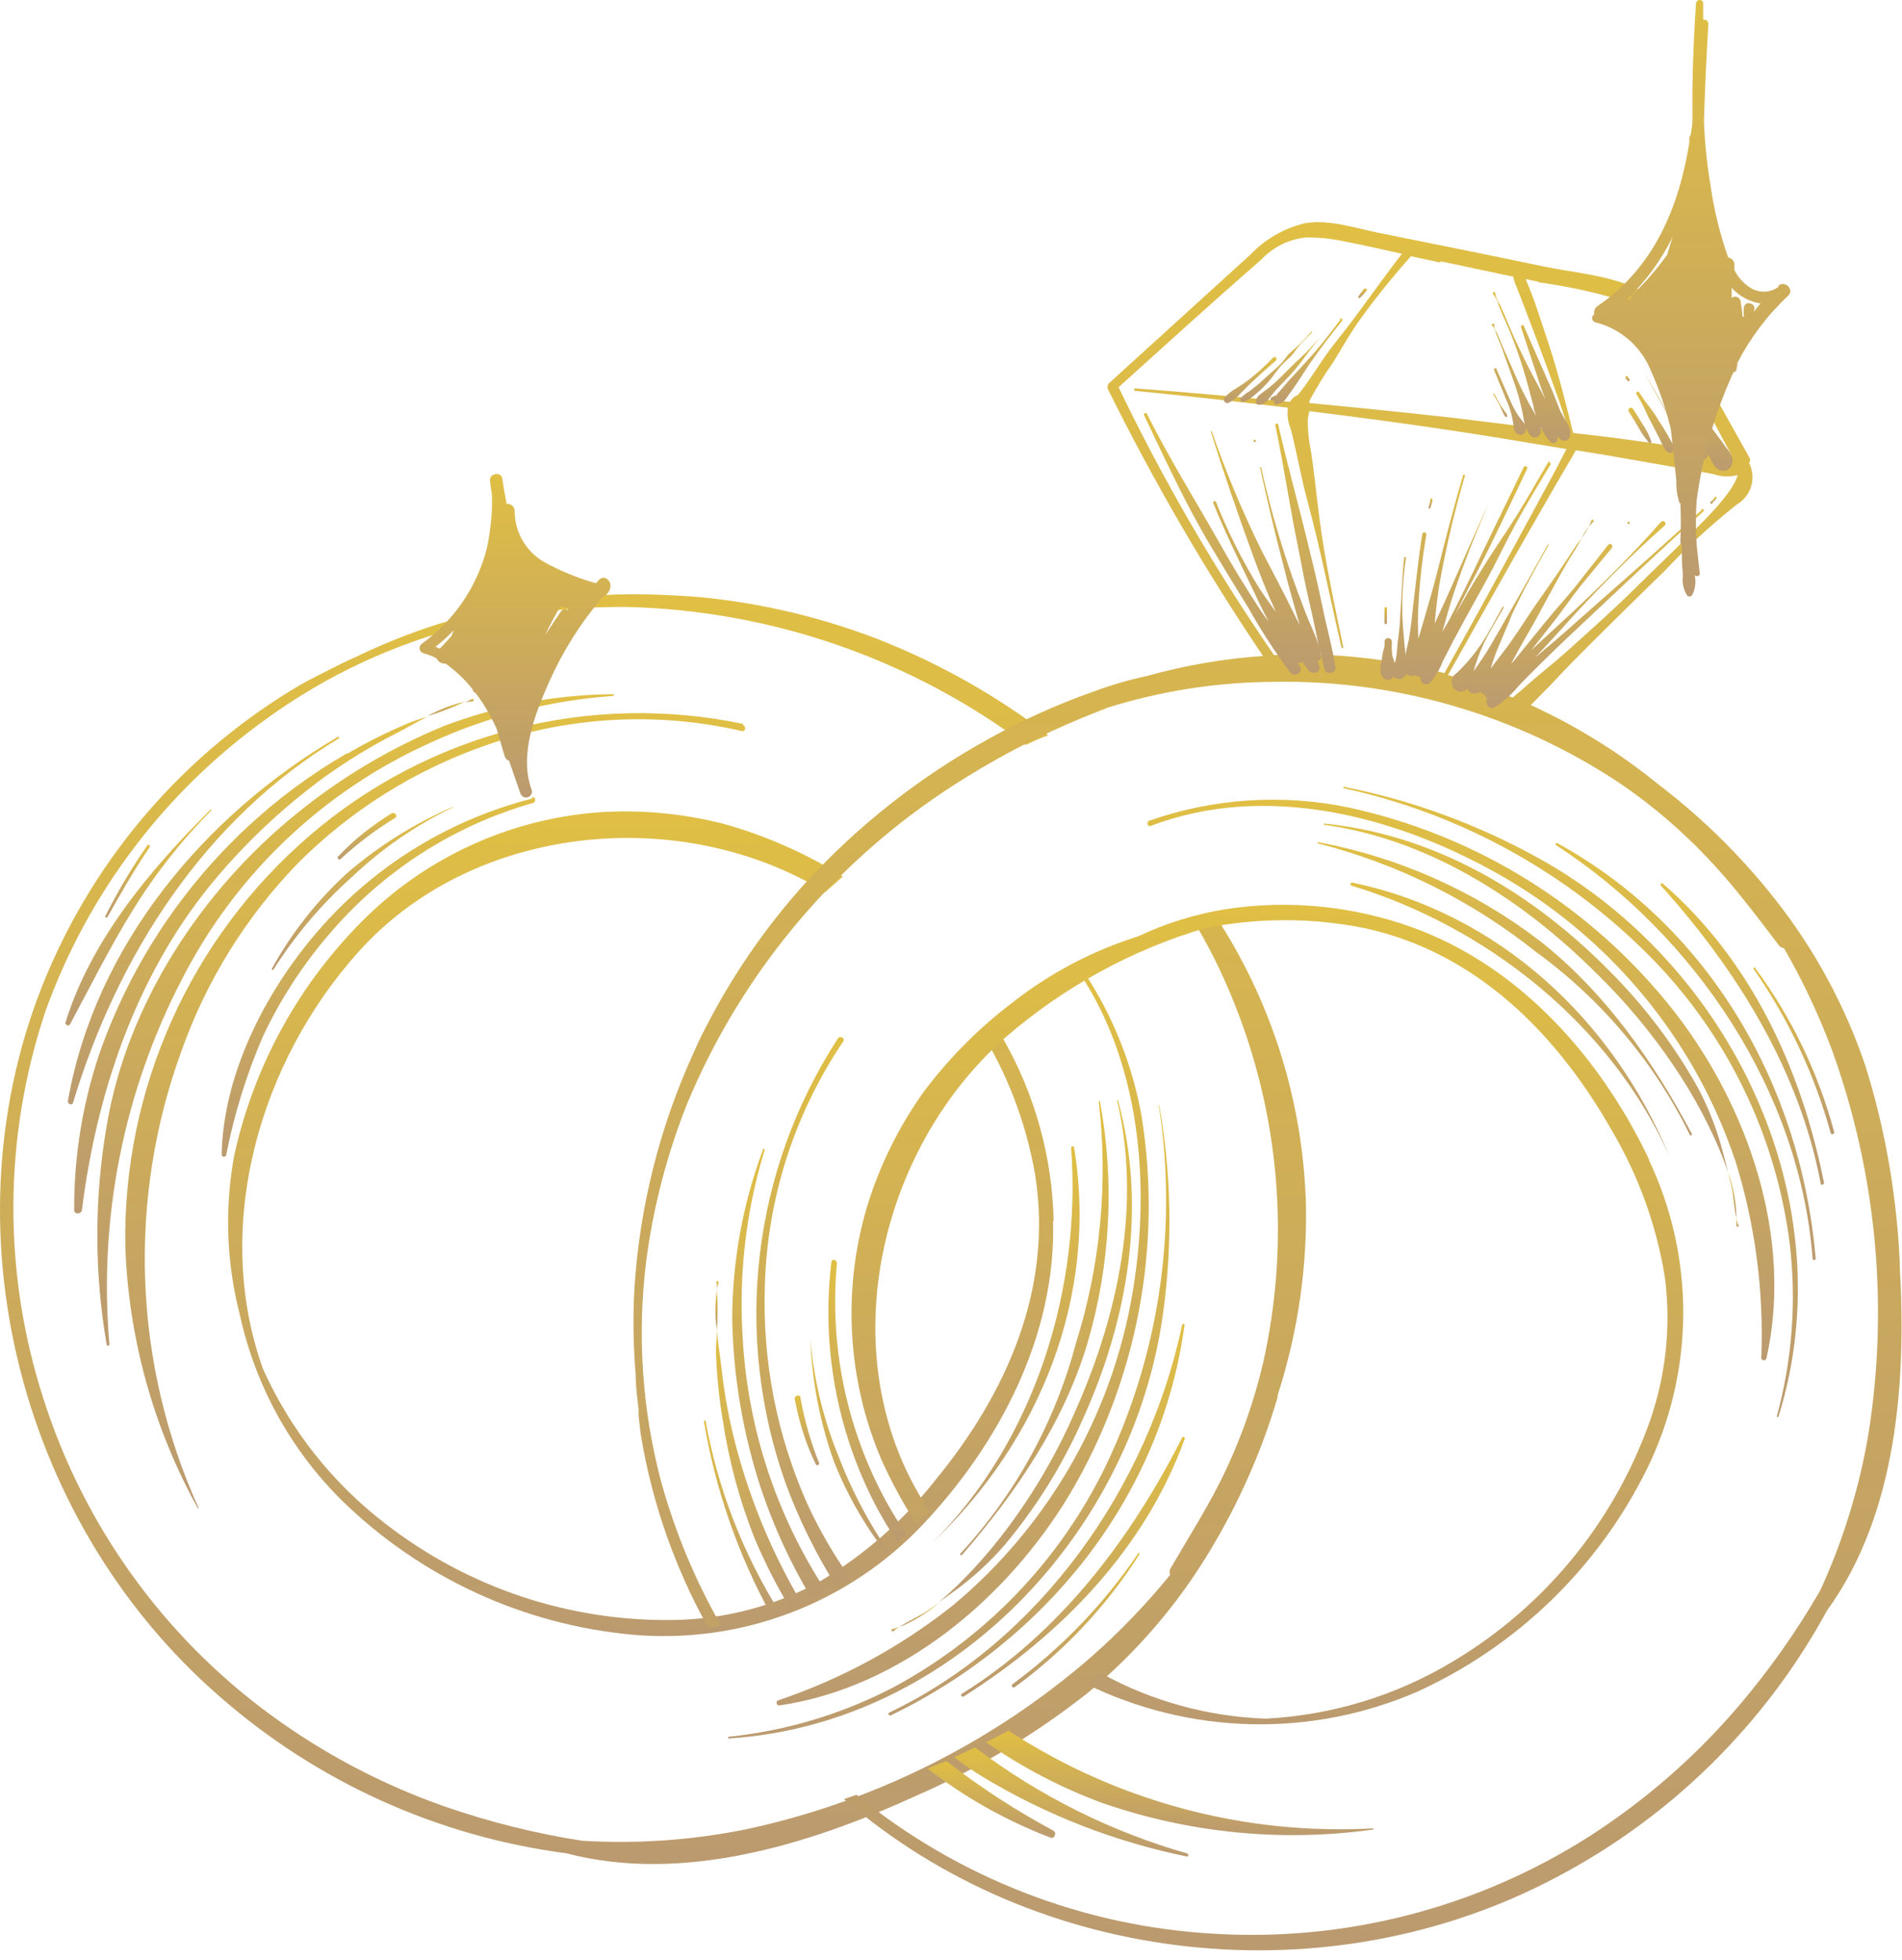 <?xml version="1.0" encoding="UTF-8"?> <svg xmlns="http://www.w3.org/2000/svg" width="131" height="135" viewBox="0 0 131 135" fill="none"><path d="M89.922 82.311C89.618 75.427 87.455 68.753 83.662 63.001H83.522C83.252 63.131 82.992 63.241 82.732 63.381C82.555 63.45 82.359 63.45 82.182 63.381C83.182 65.035 84.055 66.763 84.792 68.551C88.133 76.562 88.902 85.413 86.992 93.881C86.403 96.384 85.559 98.82 84.472 101.151C83.352 103.551 81.922 105.771 80.592 108.061C80.54 108.189 80.54 108.332 80.592 108.461C78.951 110.475 77.148 112.351 75.202 114.071C68.374 120.013 60.146 124.119 51.292 126.001C47.61 126.737 43.849 126.996 40.102 126.771C36.86 126.267 33.67 125.471 30.572 124.391C26.281 122.881 22.237 120.744 18.572 118.051C11.216 112.636 5.763 105.033 2.992 96.331C0.181 87.638 0.233 78.272 3.142 69.611C6.057 61.521 11.361 54.508 18.352 49.501C22.479 46.51 27.139 44.334 32.082 43.091C35.711 42.205 39.436 41.772 43.172 41.801C53.096 42.038 62.7 45.358 70.652 51.301C71.157 51.051 71.674 50.827 72.202 50.631C68.602 47.884 64.637 45.653 60.422 44.001C56.617 42.539 52.636 41.584 48.582 41.161C47.902 41.091 47.212 41.041 46.522 41.011C40.966 40.672 35.395 41.35 30.082 43.011C28.176 43.624 26.314 44.369 24.512 45.241C23.782 45.561 23.062 45.921 22.352 46.291L21.992 46.471C21.562 46.701 21.122 46.911 20.692 47.161C13.134 51.603 7.153 58.294 3.582 66.301C-4.118 83.521 0.992 104.551 15.122 116.831C21.833 122.715 30.141 126.474 38.992 127.631C46.992 129.731 55.702 127.041 62.992 123.721C67.251 121.869 71.254 119.476 74.902 116.601C78.279 113.812 81.151 110.463 83.392 106.701C85.363 103.423 86.909 99.908 87.992 96.241V96.101C89.433 91.651 90.09 86.985 89.932 82.311" fill="url(#paint0_linear_327_3)"></path><path d="M79.871 76.117C79.871 76.117 79.801 76.117 79.811 76.117C81.084 84.286 79.94 92.65 76.521 100.177C73.424 107 68.176 112.62 61.581 116.177C58.039 118.031 54.178 119.195 50.201 119.607C50.121 119.607 50.141 119.737 50.201 119.727C65.691 118.727 78.071 105.457 80.111 90.407C80.765 85.672 80.678 80.865 79.851 76.157" fill="url(#paint1_linear_327_3)"></path><path d="M72.569 84.067C72.472 79.666 71.276 75.358 69.089 71.537C68.869 71.167 68.629 70.807 68.389 70.447L67.499 70.927C69.414 74.003 70.708 77.424 71.309 80.997C72.519 88.787 69.309 95.997 64.419 101.937C62.21 104.746 59.497 107.12 56.419 108.937C53.348 110.611 49.916 111.513 46.419 111.567C39.234 111.685 32.224 109.346 26.549 104.937C22.895 102.135 19.995 98.468 18.109 94.267C14.619 84.507 17.819 73.167 24.749 65.487C32.289 57.137 45.599 55.487 55.449 60.647C55.919 60.887 56.369 61.167 56.829 61.447L58.049 60.367L57.819 60.217C55.354 58.706 52.692 57.542 49.909 56.757C47.023 56.007 44.033 55.737 41.059 55.957C35.13 56.441 29.552 58.968 25.279 63.107C20.683 67.587 17.502 73.317 16.129 79.587C15.459 83.239 15.596 86.993 16.529 90.587C17.587 95.416 20.018 99.837 23.529 103.317C28.934 108.61 35.996 111.88 43.529 112.577C47.216 112.907 50.93 112.4 54.394 111.092C57.857 109.785 60.98 107.711 63.529 105.027C68.829 99.427 72.749 91.937 72.529 84.087" fill="url(#paint2_linear_327_3)"></path><path d="M51.2 49.858C45.959 48.756 40.534 48.879 35.348 50.216C30.162 51.553 25.355 54.069 21.3 57.568C17.249 61.06 14.014 65.399 11.825 70.279C9.636 75.159 8.545 80.46 8.63 85.808C8.845 92.141 10.559 98.334 13.63 103.878C13.63 103.878 13.71 103.878 13.69 103.878C9.175 93.918 8.755 82.584 12.52 72.318C14.236 67.505 16.964 63.117 20.52 59.448C24.15 55.81 28.557 53.041 33.41 51.348C39.091 49.336 45.228 48.989 51.1 50.348C51.36 50.408 51.41 49.988 51.15 49.928" fill="url(#paint3_linear_327_3)"></path><path d="M42.208 47.809C38.232 47.843 34.294 48.584 30.578 49.999C26.885 51.515 23.437 53.57 20.348 56.099C13.848 61.379 8.738 69.189 7.348 77.529C6.488 82.519 6.488 87.619 7.348 92.609C7.355 92.629 7.367 92.647 7.385 92.659C7.402 92.671 7.422 92.678 7.443 92.678C7.464 92.678 7.485 92.671 7.502 92.659C7.519 92.647 7.532 92.629 7.538 92.609C6.778 83.911 8.512 75.177 12.538 67.429C16.219 60.22 22.247 54.481 29.628 51.159C33.598 49.328 37.867 48.233 42.228 47.929C42.308 47.929 42.288 47.799 42.228 47.809" fill="url(#paint4_linear_327_3)"></path><path d="M29.43 49.32C30.319 49.06 31.186 48.725 32.02 48.32C31.113 48.528 30.241 48.864 29.43 49.32Z" fill="url(#paint5_linear_327_3)"></path><path d="M32.483 48.149C32.336 48.234 32.182 48.308 32.023 48.369C32.199 48.337 32.376 48.313 32.553 48.299C32.683 48.299 32.623 48.059 32.483 48.149Z" fill="url(#paint6_linear_327_3)"></path><path d="M23.9 51.879C21.409 53.317 19.09 55.035 16.99 56.999C12.378 61.308 8.887 66.676 6.82 72.639C5.668 76.092 5.091 79.71 5.11 83.349C5.11 83.649 5.6 83.629 5.64 83.349C6.64 75.349 9.31 67.349 14.46 60.989C16.749 58.188 19.383 55.688 22.3 53.549C23.855 52.427 25.493 51.424 27.2 50.549C27.88 50.199 28.64 49.759 29.43 49.359C28.94 49.509 28.43 49.669 28.02 49.849C26.602 50.447 25.225 51.138 23.9 51.919" fill="url(#paint7_linear_327_3)"></path><path d="M23.282 50.739C14.072 56.139 6.542 65.129 4.672 75.849C4.672 76.049 4.972 76.149 5.032 75.939C8.102 65.789 14.102 56.399 23.342 50.849C23.402 50.849 23.342 50.709 23.282 50.739Z" fill="url(#paint8_linear_327_3)"></path><path d="M14.513 55.75C10.353 59.87 6.263 64.75 4.513 70.41C4.503 70.449 4.508 70.491 4.526 70.528C4.544 70.564 4.575 70.593 4.612 70.608C4.65 70.624 4.691 70.626 4.73 70.613C4.769 70.601 4.802 70.575 4.823 70.54C6.243 67.9 7.573 65.22 9.153 62.67C10.691 60.177 12.509 57.868 14.573 55.79C14.573 55.73 14.573 55.79 14.573 55.79" fill="url(#paint9_linear_327_3)"></path><path d="M10.15 58.218C9.069 59.774 8.1 61.404 7.25 63.098C7.25 63.198 7.35 63.248 7.4 63.158C8.32 61.518 9.25 59.898 10.31 58.338C10.39 58.238 10.22 58.108 10.15 58.218Z" fill="url(#paint10_linear_327_3)"></path><path d="M36.646 54.999C31.052 56.421 26.012 59.486 22.176 63.799C18.436 67.999 15.386 73.799 15.266 79.509C15.266 79.551 15.283 79.592 15.312 79.622C15.342 79.652 15.383 79.669 15.426 79.669C15.468 79.669 15.509 79.652 15.539 79.622C15.569 79.592 15.586 79.551 15.586 79.509C16.131 76.734 16.969 74.026 18.086 71.429C19.265 68.902 20.782 66.547 22.596 64.429C26.284 60.047 31.197 56.867 36.706 55.299C36.946 55.239 36.896 54.849 36.646 54.909" fill="url(#paint11_linear_327_3)"></path><path d="M31.189 55.57C28.554 56.709 26.106 58.24 23.929 60.11C21.843 62.015 20.083 64.248 18.719 66.72C18.719 66.78 18.789 66.84 18.829 66.78C20.332 64.405 22.16 62.251 24.259 60.38C26.309 58.435 28.65 56.822 31.199 55.6" fill="url(#paint12_linear_327_3)"></path><path d="M26.99 55.999C26.298 56.431 25.63 56.902 24.99 57.409C24.383 57.897 23.812 58.429 23.28 58.999C23.18 59.099 23.35 59.259 23.45 59.169C24.603 58.102 25.859 57.154 27.2 56.339C27.43 56.209 27.2 55.889 26.95 56.019" fill="url(#paint13_linear_327_3)"></path><path d="M74.703 66.891L74.393 67.071C78.393 73.121 79.183 81.001 78.153 88.071C76.914 96.878 72.436 104.908 65.593 110.591C61.998 113.435 57.938 115.637 53.593 117.101C53.393 117.171 53.493 117.481 53.693 117.451C62.083 116.211 69.353 110.071 73.633 102.981C78.299 95.14 80.069 85.911 78.633 76.901C78 73.328 76.638 69.924 74.633 66.901" fill="url(#paint14_linear_327_3)"></path><path d="M61.93 112.059C62.929 111.659 63.852 111.091 64.66 110.379L63.83 110.969C63.23 111.349 62.53 111.649 61.93 112.059Z" fill="url(#paint15_linear_327_3)"></path><path d="M76.995 75.768H76.935C78.625 82.908 77.035 90.478 74.105 97.078C72.815 100.078 71.163 102.909 69.185 105.508C68.173 106.838 67.063 108.092 65.865 109.258C65.505 109.598 65.085 109.988 64.625 110.368C64.985 110.108 65.355 109.858 65.705 109.598C66.996 108.664 68.173 107.583 69.215 106.378C71.41 103.753 73.221 100.831 74.595 97.698C77.705 90.828 79.015 83.128 76.995 75.758" fill="url(#paint16_linear_327_3)"></path><path d="M61.533 112.339C61.66 112.237 61.794 112.144 61.933 112.059C61.779 112.111 61.622 112.155 61.463 112.189C61.313 112.189 61.463 112.429 61.533 112.339Z" fill="url(#paint17_linear_327_3)"></path><path d="M73.994 79.059C73.994 79.03 73.983 79.002 73.962 78.981C73.942 78.961 73.914 78.949 73.884 78.949C73.855 78.949 73.827 78.961 73.807 78.981C73.786 79.002 73.774 79.03 73.774 79.059C74.494 88.789 71.254 99.259 64.234 106.229C71.614 99.229 75.664 89.229 73.974 79.009" fill="url(#paint18_linear_327_3)"></path><path d="M75.765 75.848H75.675C76.331 81.46 75.793 87.148 74.095 92.538C72.664 97.934 69.934 102.898 66.145 106.998C66.075 107.058 66.205 107.158 66.265 107.078C69.965 102.818 73.265 97.978 74.895 92.518C76.483 87.115 76.781 81.416 75.765 75.878" fill="url(#paint19_linear_327_3)"></path><path d="M81.422 91.231C79.072 102.391 71.662 112.971 61.252 117.941C61.228 117.954 61.21 117.976 61.201 118.002C61.192 118.028 61.194 118.057 61.205 118.082C61.216 118.107 61.237 118.127 61.262 118.138C61.288 118.149 61.316 118.15 61.342 118.141C71.992 113.001 79.992 103.141 81.582 91.251C81.582 91.151 81.442 91.131 81.422 91.251" fill="url(#paint20_linear_327_3)"></path><path d="M81.424 98.998C77.885 105.998 72.984 112.468 66.245 116.648C66.124 116.728 66.245 116.908 66.385 116.828C73.085 112.588 78.874 106.648 81.605 99.068C81.607 99.046 81.602 99.024 81.591 99.005C81.579 98.986 81.562 98.972 81.541 98.964C81.521 98.956 81.498 98.955 81.477 98.961C81.456 98.967 81.438 98.98 81.424 98.998Z" fill="url(#paint21_linear_327_3)"></path><path d="M78.38 107C76.024 110.469 73.096 113.513 69.72 116C69.7 116.023 69.688 116.053 69.688 116.083C69.687 116.114 69.697 116.144 69.716 116.167C69.735 116.191 69.762 116.208 69.792 116.214C69.822 116.22 69.853 116.215 69.88 116.2C73.296 113.714 76.214 110.606 78.48 107.04C78.48 106.97 78.42 106.9 78.38 106.96" fill="url(#paint22_linear_327_3)"></path><path d="M130.851 87.117C130.663 82.474 129.87 77.875 128.491 73.437C127.096 69.3 125.006 65.432 122.311 61.997C119.957 58.995 117.228 56.306 114.191 53.997L114.081 53.907C111.432 51.77 108.526 49.973 105.431 48.557C105.991 47.977 106.591 47.407 107.141 46.807C107.951 45.937 108.781 45.107 109.621 44.267C111.271 42.617 112.931 40.987 114.621 39.347C116.172 37.692 117.843 36.155 119.621 34.747C120.1 34.468 120.454 34.017 120.612 33.485C120.77 32.954 120.72 32.383 120.471 31.887C120.513 31.827 120.535 31.755 120.535 31.682C120.535 31.609 120.513 31.537 120.471 31.477C119.531 29.804 118.598 28.137 117.671 26.477C116.831 24.937 116.111 23.297 115.141 21.847C113.291 19.087 109.351 18.977 106.391 18.367C102.531 17.557 98.681 16.787 94.821 16.007C93.241 15.677 91.421 15.077 89.821 15.387C88.413 15.736 87.133 16.478 86.131 17.527L76.421 26.357C76.357 26.41 76.312 26.483 76.292 26.564C76.273 26.645 76.279 26.73 76.311 26.807C79.456 33.163 83.024 39.3 86.991 45.177C84.284 45.361 81.603 45.823 78.991 46.557C77.733 46.825 76.496 47.186 75.291 47.637C72.81 48.511 70.408 49.595 68.111 50.877C63.392 53.47 59.129 56.817 55.491 60.787C52.763 63.803 50.443 67.166 48.591 70.787C48.271 71.397 47.981 72.017 47.701 72.657C45.415 77.706 44.06 83.126 43.701 88.657C43.588 90.656 43.615 92.661 43.781 94.657C43.781 95.447 43.891 96.247 43.981 97.047C43.981 97.177 43.981 97.307 43.981 97.447C44.041 97.937 44.071 98.447 44.151 98.907C44.928 103.552 46.501 108.028 48.801 112.137L49.661 111.947C47.862 108.802 46.468 105.442 45.511 101.947C44.216 97.017 43.877 91.885 44.511 86.827C44.992 83.15 45.926 79.546 47.291 76.097C51.179 66.713 57.939 58.802 66.601 53.497C69.086 51.956 71.691 50.618 74.391 49.497C75.031 49.237 75.681 48.967 76.341 48.717C79.851 47.626 83.497 47.037 87.171 46.967C95.864 46.708 104.421 49.165 111.651 53.997C113.777 55.455 115.744 57.131 117.521 58.997C119.361 60.917 120.921 62.997 122.521 65.107C122.563 65.162 122.615 65.207 122.676 65.24C122.736 65.273 122.803 65.292 122.871 65.297C124.161 67.536 125.265 69.877 126.171 72.297C129.24 80.779 130.103 89.9 128.681 98.807C128.05 102.509 126.937 106.113 125.371 109.527C123.736 112.36 121.844 115.038 119.721 117.527C116.762 120.987 113.312 123.996 109.481 126.457C101.796 131.366 92.755 133.718 83.651 133.177C74.626 132.676 65.992 129.326 58.991 123.607L58.131 123.897C71.501 135.477 91.531 137.597 107.191 129.287C115.088 125.139 121.578 118.743 125.841 110.907C130.671 104.237 131.311 95.117 130.841 87.117M105.991 19.447C108.085 19.726 110.15 20.192 112.161 20.837C114.271 21.677 115.161 23.997 116.251 25.837C117.341 27.677 118.251 29.497 119.251 31.327L118.801 31.247C117.881 31.087 116.951 30.967 116.021 30.837C114.311 30.587 112.601 30.337 110.891 30.117L108.341 29.817C108.341 29.817 108.341 29.817 108.341 29.767C107.841 27.767 107.341 25.767 106.721 23.857C106.391 22.857 106.061 21.857 105.721 20.857C105.541 20.367 105.351 19.857 105.151 19.397L105.081 19.217L105.971 19.407M99.231 17.997L104.231 19.057C104.265 19.282 104.333 19.502 104.431 19.707C104.631 20.187 104.811 20.707 105.001 21.167C105.351 22.107 105.721 23.047 106.071 23.997C106.771 25.917 107.501 27.797 108.071 29.757C105.361 29.427 102.641 29.087 99.931 28.757C96.681 28.397 93.431 28.067 90.181 27.757C90.191 27.711 90.191 27.663 90.181 27.617C90.661 26.71 91.199 25.835 91.791 24.997C92.351 24.107 92.851 23.197 93.441 22.327C94.598 20.697 95.847 19.135 97.181 17.647L99.181 18.077M87.751 45.117C83.706 39.255 80.125 33.087 77.041 26.667C80.301 23.737 83.531 20.777 86.841 17.907C87.647 17.036 88.741 16.485 89.921 16.357C90.808 16.343 91.694 16.431 92.561 16.617C93.911 16.887 95.261 17.187 96.561 17.477C95.371 19.007 94.251 20.607 93.081 22.167C92.461 22.997 91.781 23.787 91.191 24.647C90.601 25.507 90.051 26.397 89.391 27.207C89.16 27.292 88.967 27.459 88.851 27.677C85.301 27.337 81.751 27.017 78.191 26.747C78.091 26.747 78.071 26.907 78.191 26.917C81.705 27.264 85.208 27.65 88.701 28.077C88.638 28.587 88.711 29.104 88.911 29.577C89.331 31.237 89.621 32.927 90.071 34.577C90.961 37.887 91.621 41.257 92.391 44.577C92.391 44.667 92.541 44.647 92.521 44.577C91.901 41.577 91.241 38.577 90.861 35.577C90.671 34.087 90.521 32.577 90.301 31.127C90.152 30.427 90.075 29.713 90.071 28.997C90.071 28.767 90.141 28.547 90.181 28.317C93.341 28.707 96.501 29.127 99.651 29.597C102.401 30.007 105.151 30.467 107.891 30.927C107.691 31.297 107.501 31.677 107.311 32.047C106.931 32.757 106.561 33.457 106.171 34.157L103.991 38.177C102.505 40.917 101.001 43.644 99.481 46.357C95.663 45.337 91.709 44.918 87.761 45.117M101.931 47.117C101.201 46.867 100.461 46.687 99.731 46.487C101.221 43.817 102.731 41.157 104.231 38.487C104.961 37.197 105.711 35.907 106.451 34.617C106.891 33.837 107.341 33.067 107.791 32.297C108.041 31.877 108.301 31.447 108.531 31.007L110.331 31.297L115.441 32.187L117.991 32.647C118.535 32.838 119.124 32.862 119.681 32.717C119.371 33.977 116.981 36.237 116.501 36.717C115.161 38.057 113.791 39.357 112.411 40.717C111.031 42.077 109.651 43.297 108.241 44.567C107.521 45.227 106.771 45.847 106.021 46.467C105.271 47.087 104.811 47.537 104.181 48.037C103.431 47.737 102.691 47.417 101.931 47.147" fill="url(#paint23_linear_327_3)"></path><path d="M92.531 54.22V54.28C100.602 56.034 107.984 60.108 113.771 66C119.002 71.346 122.338 78.258 123.271 85.68C123.737 89.65 123.435 93.673 122.381 97.53C122.381 97.6 122.481 97.63 122.501 97.53C127.121 82.71 119.221 66.38 105.911 59.07C101.732 56.756 97.218 55.106 92.531 54.18" fill="url(#paint24_linear_327_3)"></path><path d="M113.592 79.88C110.272 72.88 104.702 66.56 97.312 63.88C93.172 62.382 88.722 61.948 84.372 62.62C82.295 62.964 80.276 63.594 78.372 64.49C75.233 65.479 72.299 67.027 69.712 69.06C67.408 70.812 65.358 72.875 63.622 75.19C61.882 77.623 60.555 80.326 59.692 83.19C58.015 88.899 58.368 95.012 60.692 100.49C61.382 102.034 62.191 103.521 63.112 104.94L64.022 104.11C63.552 103.37 63.102 102.62 62.712 101.85C57.632 91.85 60.892 78.85 69.232 71.46C73.229 67.995 77.92 65.424 82.992 63.92C86.622 63.19 90.361 63.19 93.992 63.92C101.692 65.59 107.262 71.22 111.052 77.92C112.862 81.002 114.086 84.392 114.662 87.92C115.119 91.392 114.724 94.924 113.512 98.21C111.038 104.958 106.331 110.657 100.172 114.36C96.238 116.752 91.77 118.127 87.172 118.36C83.21 118.224 79.336 117.159 75.862 115.25L74.802 115.97C78.333 117.702 82.199 118.648 86.131 118.743C90.064 118.838 93.97 118.08 97.582 116.52C104.471 113.39 110.068 107.974 113.422 101.19C115.05 97.876 115.908 94.238 115.932 90.546C115.957 86.854 115.146 83.204 113.562 79.87" fill="url(#paint25_linear_327_3)"></path><path d="M57.559 109.16L57.989 109C58.179 108.89 58.359 108.76 58.539 108.65C57.404 107.048 56.42 105.344 55.599 103.56C53.507 98.858 52.508 93.743 52.679 88.6C52.831 82.573 54.705 76.716 58.079 71.72C58.229 71.49 57.849 71.29 57.709 71.52C54.794 76.01 52.953 81.112 52.33 86.43C51.707 91.748 52.32 97.137 54.119 102.18C55.021 104.626 56.174 106.972 57.559 109.18" fill="url(#paint26_linear_327_3)"></path><path d="M94.584 125.917C85.707 126.409 76.906 124.051 69.464 119.188L67.914 119.987C70.393 121.714 73.081 123.119 75.914 124.167C81.905 126.246 88.304 126.873 94.584 125.997V125.927" fill="url(#paint27_linear_327_3)"></path><path d="M81.849 127.67C76.538 126.162 71.556 123.676 67.159 120.34C66.679 120.57 66.159 120.81 65.719 121.02C66.36 121.512 67.028 121.969 67.719 122.39C72.057 125.005 76.813 126.856 81.779 127.86C81.799 127.853 81.816 127.841 81.829 127.823C81.841 127.806 81.847 127.786 81.847 127.765C81.847 127.744 81.841 127.723 81.829 127.706C81.816 127.689 81.799 127.676 81.779 127.67" fill="url(#paint28_linear_327_3)"></path><path d="M55.85 109.998C56.18 109.828 56.5 109.668 56.85 109.518C53.45 104.313 51.484 98.305 51.15 92.097C50.873 87.734 51.387 83.357 52.67 79.177C52.67 79.108 52.58 79.078 52.55 79.177C51.159 82.905 50.441 86.849 50.43 90.828C50.503 94.819 51.177 98.777 52.43 102.568C53.3 105.16 54.446 107.651 55.85 109.998Z" fill="url(#paint29_linear_327_3)"></path><path d="M49.371 91.627C49.446 90.709 49.446 89.786 49.371 88.867C49.241 89.782 49.241 90.712 49.371 91.627Z" fill="url(#paint30_linear_327_3)"></path><path d="M49.371 88.361C49.381 88.53 49.381 88.701 49.371 88.871C49.371 88.701 49.441 88.521 49.491 88.351C49.541 88.181 49.301 88.201 49.331 88.351" fill="url(#paint31_linear_327_3)"></path><path d="M54.383 110.717C54.644 110.567 54.923 110.457 55.194 110.317C55.084 110.147 54.964 109.977 54.853 109.787C53.063 106.642 51.682 103.282 50.743 99.787C50.241 97.931 49.887 96.039 49.684 94.127C49.593 93.367 49.453 92.497 49.373 91.617C49.373 92.127 49.303 92.617 49.313 93.117C49.364 94.655 49.514 96.189 49.764 97.707C50.184 100.547 50.932 103.329 51.993 105.997C52.682 107.617 53.48 109.187 54.383 110.697" fill="url(#paint32_linear_327_3)"></path><path d="M72.541 126.067C69.956 124.683 67.493 123.08 65.181 121.277L63.891 121.797C66.463 123.794 69.317 125.398 72.361 126.557C72.641 126.667 72.801 126.207 72.541 126.067Z" fill="url(#paint33_linear_327_3)"></path><path d="M53.728 111.079C51.188 107.041 49.447 102.553 48.599 97.859C48.599 97.799 48.459 97.859 48.478 97.859C49.257 102.538 50.822 107.052 53.108 111.209L53.728 111.059" fill="url(#paint34_linear_327_3)"></path><path d="M61.793 106.18L62.403 105.61C61.933 104.92 61.483 104.22 61.083 103.49C58.314 98.461 57.116 92.717 57.643 87C57.643 86.75 57.293 86.66 57.263 86.91C56.57 92.645 57.615 98.456 60.263 103.59C60.724 104.472 61.235 105.327 61.793 106.15" fill="url(#paint35_linear_327_3)"></path><path d="M61.142 106.77C59.795 104.794 58.677 102.671 57.812 100.44C56.73 97.822 56.056 95.053 55.812 92.231C55.924 95.1 56.47 97.935 57.432 100.64C58.318 102.884 59.517 104.992 60.992 106.9L61.133 106.77" fill="url(#paint36_linear_327_3)"></path><path d="M54.738 96.357C54.886 97.138 55.079 97.909 55.318 98.667C55.553 99.419 55.848 100.152 56.198 100.857C56.258 100.987 56.468 100.857 56.418 100.767C55.836 99.308 55.403 97.794 55.128 96.247C55.128 95.987 54.688 96.107 54.738 96.357Z" fill="url(#paint37_linear_327_3)"></path><path d="M92.829 55.599C88.273 54.664 83.549 54.982 79.159 56.519C78.929 56.599 79.039 56.969 79.259 56.879C87.119 53.879 95.989 56.149 103.079 60.129C110.848 64.472 116.718 71.557 119.539 79.999C120.896 84.372 121.494 88.945 121.309 93.519C121.309 93.729 121.619 93.749 121.669 93.519C123.519 85.249 120.419 76.249 115.349 69.709C109.73 62.51 101.758 57.516 92.829 55.599Z" fill="url(#paint38_linear_327_3)"></path><path d="M119.596 83.89C119.588 82.817 119.392 81.754 119.016 80.75C119.096 81.08 119.186 81.4 119.266 81.75C119.406 82.44 119.436 83.21 119.596 83.91" fill="url(#paint39_linear_327_3)"></path><path d="M91.172 56.739V56.799C98.442 57.799 104.942 61.999 110.042 67.119C112.37 69.402 114.415 71.957 116.132 74.729C117.007 76.154 117.776 77.641 118.432 79.179C118.622 79.649 118.832 80.179 119.022 80.749C118.912 80.309 118.812 79.879 118.692 79.459C118.302 77.911 117.731 76.414 116.992 74.999C115.331 72.012 113.261 69.272 110.842 66.859C105.542 61.479 98.842 57.489 91.222 56.719" fill="url(#paint40_linear_327_3)"></path><path d="M119.724 84.371C119.669 84.214 119.625 84.054 119.594 83.891C119.604 84.054 119.604 84.218 119.594 84.381C119.594 84.531 119.804 84.501 119.764 84.381" fill="url(#paint41_linear_327_3)"></path><path d="M93.145 60.777C93.005 60.777 92.965 60.947 93.095 60.997C102.435 63.827 110.995 70.617 114.995 79.667C111.115 70.257 103.225 62.867 93.105 60.777" fill="url(#paint42_linear_327_3)"></path><path d="M90.795 58C90.735 58 90.715 58.07 90.795 58.09C96.267 59.49 101.38 62.036 105.795 65.56C110.305 68.835 113.945 73.164 116.395 78.17C116.395 78.26 116.565 78.17 116.525 78.09C113.875 73.09 110.525 68.31 106.045 64.79C101.564 61.363 96.34 59.037 90.795 58Z" fill="url(#paint43_linear_327_3)"></path><path d="M107.181 58.209C116.741 64.419 123.951 75.139 124.841 86.639C124.836 86.656 124.835 86.673 124.838 86.69C124.841 86.707 124.847 86.723 124.858 86.737C124.868 86.751 124.881 86.762 124.897 86.77C124.912 86.778 124.929 86.782 124.946 86.782C124.963 86.782 124.981 86.778 124.996 86.77C125.011 86.762 125.025 86.751 125.035 86.737C125.045 86.723 125.052 86.707 125.055 86.69C125.058 86.673 125.056 86.656 125.051 86.639C124.051 74.839 117.781 63.839 107.261 58.069C107.243 58.059 107.221 58.056 107.2 58.061C107.179 58.067 107.162 58.081 107.151 58.099C107.141 58.118 107.138 58.14 107.143 58.16C107.149 58.181 107.163 58.199 107.181 58.209Z" fill="url(#paint44_linear_327_3)"></path><path d="M114.403 61C119.643 66.82 123.933 73.72 125.403 81.51C125.403 81.66 125.653 81.59 125.623 81.44C124.083 73.67 120.623 66.13 114.533 60.86C114.433 60.78 114.323 60.86 114.403 61Z" fill="url(#paint45_linear_327_3)"></path><path d="M120.773 66.72C123.179 70.165 124.978 73.997 126.093 78.05C126.108 78.073 126.13 78.092 126.157 78.102C126.183 78.112 126.212 78.113 126.239 78.105C126.266 78.097 126.29 78.081 126.307 78.058C126.324 78.035 126.333 78.008 126.333 77.98C125.24 73.894 123.388 70.05 120.873 66.65C120.873 66.59 120.733 66.65 120.773 66.72Z" fill="url(#paint46_linear_327_3)"></path><path d="M91.053 41.651C90.783 40.3 90.453 38.95 90.133 37.651C89.463 34.85 88.683 32.081 88.043 29.27C88.043 29.131 87.803 29.16 87.833 29.27C88.423 32.081 88.833 34.91 89.413 37.73C89.673 39.09 89.933 40.441 90.253 41.791C90.463 42.67 90.633 43.571 90.823 44.461C90.613 43.711 90.203 42.95 89.953 42.281C89.543 41.221 89.143 40.151 88.783 39.081C88.018 36.82 87.377 34.52 86.863 32.191C86.863 32.141 86.763 32.191 86.783 32.191C87.283 34.49 87.829 36.777 88.423 39.05C88.693 40.13 88.993 41.221 89.303 42.291L89.513 43.02C89.333 42.691 89.163 42.361 89.003 42.02C88.343 40.66 87.623 39.34 86.943 38.02C85.608 35.327 84.446 32.551 83.463 29.71C83.463 29.66 83.373 29.71 83.393 29.71C84.283 32.59 85.273 35.441 86.303 38.27C86.783 39.59 87.303 40.891 87.883 42.16C87.393 41.471 86.883 40.781 86.453 40.05C85.408 38.299 84.505 36.466 83.753 34.571C83.742 34.545 83.722 34.525 83.697 34.515C83.671 34.505 83.643 34.505 83.618 34.516C83.593 34.526 83.573 34.546 83.562 34.572C83.552 34.597 83.552 34.625 83.563 34.651C84.333 36.56 85.233 38.401 86.123 40.251C86.533 41.111 86.933 41.98 87.383 42.821C87.163 42.511 86.933 42.211 86.733 41.901C85.766 40.427 84.853 38.924 83.993 37.391C82.293 34.391 80.503 31.53 78.993 28.5C78.923 28.37 78.733 28.5 78.793 28.581C80.243 31.631 81.643 34.681 83.373 37.581C84.243 39.041 85.133 40.49 86.023 41.931C86.876 43.46 87.832 44.93 88.883 46.331C89.153 46.651 89.773 46.331 89.543 45.941C89.543 45.85 89.423 45.77 89.363 45.681C89.48 45.686 89.594 45.647 89.683 45.571C89.853 45.8 90.013 46.031 90.193 46.23C90.373 46.431 90.963 46.35 90.873 45.931C90.873 45.8 90.783 45.66 90.743 45.52C90.804 45.521 90.864 45.499 90.91 45.458C90.956 45.418 90.985 45.361 90.993 45.3C90.978 45.075 90.945 44.851 90.893 44.63C91.003 45.141 91.103 45.63 91.243 46.141C91.283 46.216 91.346 46.276 91.422 46.313C91.499 46.35 91.585 46.361 91.669 46.345C91.753 46.33 91.829 46.288 91.887 46.226C91.946 46.164 91.983 46.085 91.993 46.001C91.763 44.541 91.343 43.09 91.053 41.63" fill="url(#paint47_linear_327_3)"></path><path d="M86.404 30.277C86.386 30.284 86.371 30.295 86.36 30.31C86.35 30.325 86.344 30.344 86.344 30.362C86.344 30.381 86.35 30.399 86.36 30.415C86.371 30.43 86.386 30.441 86.404 30.447C86.514 30.447 86.534 30.287 86.404 30.277Z" fill="url(#paint48_linear_327_3)"></path><path d="M106.713 31.707C105.963 32.957 105.263 34.227 104.493 35.457C103.723 36.687 102.833 37.947 102.053 39.227C101.423 40.227 100.813 41.307 100.203 42.357C100.713 41.357 101.203 40.357 101.753 39.357C102.943 37.027 104.063 34.647 105.183 32.277C105.253 32.127 105.013 32.027 104.943 32.177C103.833 34.497 102.683 36.807 101.563 39.177C101.023 40.287 100.483 41.407 99.913 42.507C99.733 42.847 99.533 43.187 99.343 43.507C99.603 42.597 99.853 41.677 100.153 40.777C100.863 38.677 101.683 36.627 102.563 34.597C101.633 36.597 100.733 38.707 99.813 40.757C99.493 41.497 99.133 42.227 98.813 42.957C98.913 41.897 99.023 40.827 99.223 39.777C99.663 37.407 100.223 35.067 100.893 32.777C100.893 32.687 100.803 32.637 100.773 32.717C100.113 34.967 99.523 37.237 98.963 39.507C98.663 40.697 98.303 41.877 97.963 43.057C97.883 43.337 97.793 43.657 97.693 43.967C97.648 43.218 97.648 42.466 97.693 41.717C97.777 40.074 97.96 38.438 98.243 36.817C98.243 36.627 97.983 36.597 97.953 36.817C97.693 38.437 97.533 40.067 97.333 41.697C97.243 42.487 97.173 43.267 97.033 44.047C96.973 44.327 96.863 44.737 96.803 45.137C96.803 44.857 96.743 44.557 96.723 44.267C96.673 43.587 96.593 42.907 96.583 42.267C96.561 40.992 96.645 39.718 96.833 38.457C96.837 38.446 96.839 38.435 96.838 38.423C96.836 38.412 96.832 38.401 96.826 38.392C96.819 38.382 96.811 38.375 96.801 38.369C96.791 38.364 96.779 38.361 96.768 38.361C96.757 38.361 96.745 38.364 96.735 38.369C96.725 38.375 96.716 38.382 96.71 38.392C96.704 38.401 96.7 38.412 96.698 38.423C96.697 38.435 96.699 38.446 96.703 38.457C96.563 39.797 96.533 41.157 96.433 42.457C96.433 43.117 96.313 43.777 96.243 44.457C96.229 44.793 96.189 45.127 96.123 45.457C96.103 45.553 96.073 45.647 96.033 45.737C96.033 45.597 96.033 45.467 95.953 45.327C95.873 45.187 95.883 44.967 95.863 44.777C95.853 44.594 95.853 44.41 95.863 44.227C95.867 44.194 95.864 44.161 95.855 44.129C95.846 44.097 95.831 44.068 95.811 44.041C95.79 44.016 95.765 43.994 95.736 43.977C95.707 43.961 95.676 43.951 95.643 43.947C95.61 43.943 95.577 43.946 95.545 43.955C95.513 43.964 95.483 43.979 95.457 43.999C95.431 44.02 95.41 44.045 95.393 44.074C95.377 44.102 95.367 44.134 95.363 44.167C95.363 44.367 95.363 44.567 95.293 44.767C95.223 44.967 95.213 45.147 95.183 45.337C95.093 45.777 94.923 46.417 95.333 46.737C95.423 46.806 95.537 46.836 95.649 46.821C95.762 46.806 95.864 46.747 95.933 46.657C95.942 46.618 95.942 46.577 95.933 46.537C95.991 46.615 96.069 46.676 96.159 46.715C96.248 46.753 96.346 46.768 96.443 46.757C96.538 46.735 96.626 46.693 96.703 46.632C96.779 46.572 96.84 46.495 96.883 46.407C96.955 46.49 97.055 46.544 97.164 46.557C97.273 46.57 97.384 46.541 97.473 46.477C97.517 46.528 97.573 46.568 97.635 46.592C97.698 46.617 97.766 46.625 97.833 46.617C97.827 46.65 97.827 46.684 97.833 46.717C97.828 46.79 97.843 46.864 97.877 46.929C97.912 46.994 97.964 47.047 98.028 47.084C98.091 47.121 98.164 47.138 98.238 47.135C98.311 47.132 98.382 47.109 98.443 47.067C98.839 46.628 99.151 46.119 99.363 45.567C99.693 44.927 100.013 44.277 100.363 43.637C101.043 42.357 101.763 41.097 102.453 39.827C103.143 38.557 103.753 37.247 104.453 35.967C105.153 34.687 106.013 33.287 106.803 31.967C106.803 31.907 106.803 31.827 106.713 31.897" fill="url(#paint49_linear_327_3)"></path><path d="M98.643 34.31C98.629 34.305 98.615 34.304 98.6 34.305C98.586 34.307 98.572 34.312 98.56 34.319C98.547 34.327 98.537 34.337 98.529 34.349C98.521 34.362 98.515 34.375 98.513 34.39C98.513 34.57 98.433 34.75 98.403 34.94C98.395 34.951 98.391 34.965 98.391 34.98C98.391 34.994 98.395 35.008 98.403 35.02C98.403 35.02 98.493 35.02 98.503 35.02C98.513 35.02 98.613 34.66 98.663 34.48C98.67 34.453 98.666 34.425 98.653 34.401C98.64 34.377 98.619 34.359 98.593 34.35" fill="url(#paint50_linear_327_3)"></path><path d="M95.532 41.909C95.532 41.909 95.532 41.819 95.452 41.819C95.44 41.816 95.429 41.816 95.417 41.818C95.406 41.82 95.395 41.824 95.385 41.831C95.376 41.837 95.368 41.846 95.362 41.856C95.356 41.866 95.353 41.877 95.352 41.889C95.352 42.239 95.352 42.589 95.352 42.889C95.351 42.912 95.359 42.935 95.374 42.953C95.388 42.972 95.409 42.984 95.432 42.989C95.454 42.989 95.475 42.981 95.492 42.966C95.509 42.952 95.519 42.931 95.522 42.909L95.532 41.909Z" fill="url(#paint51_linear_327_3)"></path><path d="M118.154 34.188C118.078 34.308 117.987 34.419 117.884 34.517C117.869 34.518 117.855 34.522 117.842 34.53C117.829 34.537 117.818 34.548 117.81 34.56C117.802 34.573 117.798 34.587 117.797 34.602C117.796 34.617 117.799 34.632 117.805 34.645C117.812 34.659 117.821 34.671 117.833 34.68C117.845 34.688 117.859 34.694 117.874 34.697C117.888 34.699 117.903 34.697 117.917 34.692C117.931 34.687 117.944 34.679 117.954 34.667C117.959 34.658 117.962 34.648 117.962 34.638C117.962 34.627 117.959 34.617 117.954 34.608L118.034 34.528L118.104 34.468C118.154 34.403 118.201 34.337 118.244 34.267" fill="url(#paint52_linear_327_3)"></path><path d="M109.595 35.86C109.559 35.994 109.508 36.125 109.445 36.25C109.534 36.139 109.631 36.036 109.735 35.94C109.855 35.85 109.635 35.7 109.595 35.86Z" fill="url(#paint53_linear_327_3)"></path><path d="M108.93 37.07C109.125 36.814 109.296 36.539 109.44 36.25C109.244 36.507 109.074 36.781 108.93 37.07Z" fill="url(#paint54_linear_327_3)"></path><path d="M117.22 35.11C114.79 37.35 112.31 39.54 109.82 41.73C108.6 42.81 107.39 43.9 106.14 44.94L105.75 45.27C106.68 44.27 107.6 43.27 108.54 42.22C110.48 40.13 112.54 38.06 114.63 36.22C114.652 36.205 114.671 36.185 114.684 36.162C114.698 36.139 114.706 36.114 114.709 36.088C114.711 36.061 114.708 36.035 114.699 36.01C114.69 35.985 114.675 35.962 114.657 35.943C114.638 35.925 114.615 35.91 114.59 35.901C114.565 35.892 114.539 35.889 114.512 35.891C114.486 35.894 114.461 35.902 114.438 35.916C114.415 35.929 114.395 35.948 114.38 35.97C112.5 38.11 110.44 40.15 108.38 42.09L105.46 44.78C105.92 44.21 106.37 43.64 106.82 43.06C107.52 42.19 108.15 41.26 108.82 40.4L111.02 37.73C111.047 37.695 111.059 37.651 111.053 37.608C111.048 37.565 111.025 37.526 110.99 37.5C110.956 37.473 110.912 37.461 110.869 37.467C110.826 37.473 110.787 37.495 110.76 37.53L108.69 40.16C107.98 41.07 107.19 41.91 106.46 42.81L104.35 45.41L104.07 45.73C104.13 45.62 104.18 45.51 104.24 45.41C104.76 44.41 105.38 43.41 105.92 42.41C106.46 41.41 107 40.41 107.56 39.41C107.88 38.84 108.21 38.29 108.56 37.74C108.68 37.53 108.81 37.29 108.94 37.04C108.77 37.27 108.61 37.48 108.48 37.68C108.17 38.15 107.86 38.63 107.54 39.1C106.88 40.1 106.19 41.03 105.54 41.99C104.89 42.95 104.25 43.99 103.54 44.9L102.67 46.04C102.803 45.585 102.96 45.138 103.14 44.7C103.47 43.9 103.83 43.1 104.14 42.31C104.91 40.67 105.77 39.09 106.67 37.52C106.67 37.52 106.67 37.46 106.6 37.52C105.73 39.06 104.87 40.62 103.98 42.16C103.54 42.94 103.09 43.72 102.64 44.49C102.29 45.1 101.89 45.66 101.49 46.23C101.673 45.579 101.907 44.943 102.19 44.33C102.59 43.47 103.11 42.67 103.57 41.85C103.57 41.78 103.5 41.73 103.46 41.85C102.99 42.68 102.56 43.55 102.02 44.35C101.532 45.076 100.965 45.747 100.33 46.35C100.247 46.398 100.175 46.462 100.117 46.539C100.06 46.617 100.019 46.705 99.996 46.798C99.974 46.892 99.971 46.989 99.987 47.084C100.003 47.178 100.038 47.269 100.09 47.35C100.144 47.431 100.216 47.499 100.301 47.547C100.385 47.596 100.48 47.624 100.578 47.629C100.675 47.633 100.772 47.615 100.862 47.575C100.951 47.536 101.029 47.475 101.09 47.4V47.47C101.132 47.565 101.203 47.644 101.293 47.696C101.383 47.748 101.487 47.77 101.59 47.76H101.7C101.8 47.737 101.895 47.696 101.98 47.64C102.014 47.701 102.061 47.754 102.118 47.794C102.176 47.833 102.241 47.859 102.31 47.87C102.321 47.964 102.363 48.052 102.43 48.12C102.27 48.43 102.55 48.92 102.94 48.71C103.543 48.325 104.083 47.849 104.54 47.3C105.13 46.67 105.74 46.07 106.35 45.47C107.55 44.28 108.79 43.15 110.01 41.99C112.43 39.71 114.84 37.45 117.31 35.23C117.41 35.14 117.31 34.98 117.18 35.07" fill="url(#paint55_linear_327_3)"></path><path d="M112.184 35.918C112.074 35.918 112.054 36.068 112.184 36.088C112.202 36.082 112.217 36.07 112.228 36.055C112.239 36.04 112.244 36.022 112.244 36.003C112.244 35.984 112.239 35.966 112.228 35.951C112.217 35.936 112.202 35.924 112.184 35.918Z" fill="url(#paint56_linear_327_3)"></path><path d="M106.988 36.559C106.94 36.62 106.886 36.677 106.828 36.729L106.978 36.559" fill="url(#paint57_linear_327_3)"></path><path d="M107.498 28.38C107.218 27.709 106.978 27.02 106.678 26.38C106.108 25.07 105.518 23.759 104.948 22.45C104.948 22.32 104.718 22.399 104.758 22.529C105.208 23.869 105.638 25.22 106.078 26.529C106.188 26.869 106.328 27.209 106.448 27.529C106.078 26.79 105.668 26.07 105.298 25.34C104.928 24.61 104.488 23.7 104.118 22.86C103.948 22.47 103.788 22.07 103.618 21.68C103.518 21.459 103.428 21.23 103.318 21.009C103.151 20.77 103.038 20.497 102.988 20.209C102.988 20.02 102.718 20.149 102.848 20.27C103.03 20.498 103.16 20.765 103.228 21.049C103.318 21.279 103.418 21.5 103.508 21.73C103.678 22.119 103.858 22.509 104.018 22.899C104.348 23.73 104.648 24.559 104.908 25.399C105.168 26.239 105.398 27.16 105.638 28.04C105.638 28.239 105.748 28.439 105.808 28.649C105.658 28.369 105.488 28.11 105.358 27.88C105.058 27.309 104.758 26.739 104.498 26.149L103.728 24.39C103.588 24.099 103.468 23.799 103.348 23.509L103.138 23C103.058 22.829 102.878 22.59 102.928 22.39C102.978 22.189 102.618 22.34 102.788 22.45C102.958 22.559 102.998 22.849 103.068 23.029C103.138 23.209 103.188 23.329 103.248 23.48C103.378 23.79 103.508 24.11 103.618 24.48C103.838 25.079 104.058 25.689 104.268 26.29C104.491 26.918 104.675 27.559 104.818 28.209C104.888 28.509 104.928 28.86 105.018 29.209C104.808 28.939 104.608 28.68 104.428 28.399C104.242 28.078 104.078 27.744 103.938 27.399L103.058 25.399C103.058 25.29 102.858 25.399 102.898 25.47L103.718 27.47C103.874 27.811 104.001 28.166 104.098 28.529C104.181 28.876 104.244 29.226 104.288 29.579C104.308 29.689 104.368 29.787 104.457 29.854C104.546 29.921 104.657 29.951 104.768 29.939C104.845 29.93 104.918 29.899 104.978 29.849C105.034 29.797 105.074 29.73 105.095 29.656C105.117 29.582 105.117 29.504 105.098 29.43C105.165 29.665 105.292 29.879 105.468 30.049C105.525 30.092 105.592 30.119 105.662 30.127C105.733 30.136 105.804 30.126 105.87 30.099C105.935 30.072 105.993 30.028 106.036 29.972C106.08 29.916 106.108 29.85 106.118 29.779C106.138 29.66 106.138 29.539 106.118 29.419C106.276 29.79 106.5 30.128 106.778 30.419C106.813 30.46 106.859 30.49 106.91 30.506C106.962 30.521 107.017 30.522 107.068 30.507C107.12 30.492 107.166 30.463 107.202 30.423C107.237 30.382 107.26 30.333 107.268 30.279C107.273 30.196 107.273 30.113 107.268 30.029C107.305 30.101 107.356 30.165 107.418 30.216C107.479 30.268 107.551 30.306 107.628 30.329C107.701 30.358 107.781 30.362 107.856 30.343C107.931 30.323 107.999 30.28 108.048 30.22C108.418 29.59 107.768 28.989 107.538 28.419" fill="url(#paint58_linear_327_3)"></path><path d="M103.718 28.459L103.598 28.269L103.348 27.909C103.268 27.779 103.198 27.639 103.128 27.509L102.918 27.109H102.828L103.058 27.499C103.128 27.629 103.218 27.759 103.278 27.899L103.468 28.309C103.494 28.378 103.524 28.445 103.558 28.509C103.592 28.579 103.636 28.643 103.688 28.699C103.688 28.759 103.848 28.699 103.808 28.619C103.784 28.55 103.754 28.483 103.718 28.419" fill="url(#paint59_linear_327_3)"></path><path d="M118.91 30.858C118.67 30.518 118.43 30.188 118.18 29.858C117.691 29.219 117.24 28.551 116.83 27.858L115.57 25.858C115.09 25.118 114.69 24.358 114.28 23.588C114.23 23.508 114.09 23.588 114.14 23.648C114.5 24.368 114.89 25.078 115.21 25.818C115.53 26.558 115.88 27.338 116.21 28.088C116.54 28.838 116.9 29.498 117.21 30.228L116.99 29.998C116.769 29.722 116.572 29.427 116.4 29.118C116.03 28.508 115.69 27.878 115.33 27.258C114.6 26.018 113.89 24.778 113.12 23.558C113.12 23.558 113.03 23.558 113.05 23.558C113.76 24.808 114.46 26.078 115.05 27.378C115.35 28.028 115.67 28.678 115.93 29.378C116.028 29.627 116.112 29.88 116.18 30.138L115.99 29.998C115.796 29.798 115.612 29.587 115.44 29.368C115.225 29.135 115.041 28.877 114.89 28.598C114.4 27.598 113.83 26.648 113.26 25.688C113.83 26.688 114.37 27.688 114.93 28.688C115.056 28.951 115.144 29.23 115.19 29.518C115.27 29.78 115.33 30.047 115.37 30.318C115.37 30.878 115.64 31.568 116.26 31.718C116.328 31.73 116.399 31.717 116.459 31.682C116.519 31.648 116.565 31.593 116.59 31.528C116.658 31.608 116.745 31.67 116.842 31.708C116.94 31.747 117.046 31.76 117.15 31.748C117.255 31.726 117.353 31.682 117.44 31.618C117.552 31.54 117.631 31.422 117.66 31.288L117.72 31.428C117.92 31.858 118.09 32.318 118.63 32.428C118.758 32.44 118.886 32.411 118.997 32.347C119.108 32.283 119.196 32.185 119.25 32.068C119.45 31.618 119.25 31.278 118.96 30.908" fill="url(#paint60_linear_327_3)"></path><path d="M112.101 25.92C112.081 25.903 112.056 25.895 112.031 25.895C112.005 25.895 111.981 25.903 111.961 25.92C111.961 25.92 111.961 26.02 111.961 26.05L112.111 26.23C112.117 26.238 112.126 26.245 112.135 26.249C112.145 26.254 112.155 26.256 112.166 26.256C112.177 26.256 112.187 26.254 112.197 26.249C112.206 26.245 112.214 26.238 112.221 26.23C112.236 26.213 112.244 26.192 112.244 26.17C112.244 26.148 112.236 26.126 112.221 26.11C112.174 26.049 112.131 25.985 112.091 25.92" fill="url(#paint61_linear_327_3)"></path><path d="M115.173 30.528C115.083 30.358 114.993 30.188 114.893 30.018C114.693 29.668 114.483 29.318 114.273 29.018C114.074 28.669 113.85 28.335 113.603 28.018C113.343 27.708 113.123 27.378 112.893 27.018C112.803 26.898 112.643 27.018 112.713 27.148C112.935 27.485 113.129 27.839 113.293 28.208C113.448 28.567 113.621 28.917 113.813 29.258L114.323 30.258C114.403 30.438 114.493 30.618 114.583 30.798C114.673 30.978 114.803 31.158 115.013 31.188C115.059 31.191 115.106 31.181 115.147 31.158C115.188 31.135 115.221 31.1 115.243 31.058C115.276 30.963 115.287 30.861 115.275 30.76C115.263 30.66 115.228 30.563 115.173 30.478" fill="url(#paint62_linear_327_3)"></path><path d="M113.453 29.759C113.359 29.563 113.248 29.376 113.123 29.199C112.913 28.839 112.683 28.479 112.453 28.129C112.42 28.096 112.375 28.078 112.328 28.078C112.282 28.078 112.237 28.096 112.203 28.129C112.173 28.163 112.156 28.208 112.156 28.254C112.156 28.3 112.173 28.344 112.203 28.379C112.423 28.729 112.643 29.079 112.853 29.439C112.947 29.617 113.05 29.791 113.163 29.959C113.283 30.129 113.423 30.289 113.543 30.459C113.55 30.47 113.559 30.481 113.569 30.489C113.58 30.498 113.592 30.504 113.605 30.508C113.618 30.511 113.631 30.512 113.645 30.511C113.658 30.509 113.671 30.505 113.683 30.499C113.695 30.492 113.705 30.483 113.714 30.473C113.722 30.462 113.728 30.45 113.732 30.437C113.736 30.424 113.737 30.41 113.735 30.397C113.734 30.383 113.73 30.37 113.723 30.359L113.483 29.789" fill="url(#paint63_linear_327_3)"></path><path d="M94.111 19.899C94.087 19.878 94.057 19.867 94.026 19.867C93.995 19.867 93.964 19.878 93.941 19.899L93.751 20.149C93.712 20.188 93.678 20.231 93.651 20.279C93.615 20.325 93.585 20.375 93.561 20.429C93.552 20.442 93.547 20.458 93.547 20.474C93.547 20.49 93.552 20.506 93.561 20.519C93.573 20.529 93.589 20.535 93.606 20.535C93.622 20.535 93.638 20.529 93.651 20.519L93.771 20.419L93.901 20.279L94.111 20.039C94.122 20.029 94.13 20.016 94.136 20.002C94.142 19.989 94.145 19.974 94.145 19.959C94.145 19.944 94.142 19.929 94.136 19.915C94.13 19.901 94.122 19.889 94.111 19.879" fill="url(#paint64_linear_327_3)"></path><path d="M92.335 21.997C91.575 22.997 90.825 23.997 89.995 24.867C89.595 25.337 89.165 25.767 88.755 26.227C88.565 26.438 88.385 26.657 88.195 26.878C88.081 26.992 87.978 27.115 87.885 27.247H87.805L87.585 27.367C87.569 27.372 87.553 27.381 87.541 27.393C87.529 27.405 87.52 27.421 87.515 27.438C87.505 27.47 87.505 27.505 87.515 27.538C87.515 27.538 87.625 27.637 87.685 27.598H87.755V27.668C87.751 27.695 87.755 27.724 87.766 27.75C87.776 27.776 87.794 27.799 87.816 27.816C87.838 27.834 87.865 27.845 87.893 27.849C87.921 27.852 87.949 27.848 87.975 27.837C88.155 27.767 88.295 27.767 88.435 27.628C88.541 27.504 88.638 27.374 88.725 27.238C88.885 27.008 89.065 26.777 89.225 26.538C89.565 26.038 89.885 25.538 90.225 25.017C90.935 24.017 91.685 23.017 92.435 22.098C92.525 21.988 92.355 21.858 92.265 21.968" fill="url(#paint65_linear_327_3)"></path><path d="M90.823 23.32C90.472 23.747 90.095 24.151 89.693 24.53C89.303 24.89 88.923 25.25 88.553 25.63C88.183 26.01 87.823 26.36 87.423 26.68C87.213 26.85 86.983 27 86.773 27.18C86.68 27.241 86.607 27.327 86.561 27.428C86.515 27.529 86.498 27.64 86.513 27.75C86.518 27.777 86.532 27.802 86.551 27.822C86.571 27.842 86.596 27.855 86.623 27.86C87.133 27.96 87.433 27.38 87.723 27.04C88.013 26.7 88.473 26.25 88.843 25.85C89.198 25.458 89.532 25.048 89.843 24.62C90.163 24.18 90.503 23.75 90.843 23.32" fill="url(#paint66_linear_327_3)"></path><path d="M90.305 22.849C89.91 23.328 89.472 23.77 88.995 24.169C88.793 24.341 88.615 24.54 88.465 24.759C88.258 25.017 88.027 25.255 87.775 25.469C87.385 25.789 87.035 26.149 86.655 26.469L86.065 26.939C85.847 27.066 85.645 27.221 85.465 27.399C85.441 27.425 85.427 27.459 85.423 27.494C85.419 27.53 85.427 27.566 85.444 27.597C85.462 27.628 85.489 27.652 85.521 27.667C85.554 27.682 85.59 27.686 85.625 27.679C85.86 27.615 86.076 27.495 86.255 27.329C86.465 27.169 86.665 26.989 86.865 26.809C87.237 26.457 87.572 26.068 87.865 25.649C88.047 25.394 88.251 25.157 88.475 24.939C88.695 24.757 88.899 24.556 89.085 24.339C89.255 24.081 89.446 23.837 89.655 23.609L90.345 22.909C90.345 22.849 90.345 22.789 90.255 22.839" fill="url(#paint67_linear_327_3)"></path><path d="M87.69 24.628C87.185 25.152 86.647 25.643 86.08 26.099C85.799 26.319 85.505 26.523 85.2 26.709C84.877 26.889 84.583 27.118 84.33 27.389C84.302 27.43 84.287 27.48 84.289 27.531C84.291 27.581 84.309 27.63 84.34 27.67C84.371 27.71 84.413 27.739 84.462 27.753C84.511 27.767 84.562 27.765 84.61 27.748C84.933 27.581 85.221 27.353 85.46 27.078C85.72 26.819 85.97 26.549 86.24 26.299C86.77 25.799 87.33 25.299 87.86 24.849C88 24.729 87.86 24.498 87.69 24.628Z" fill="url(#paint68_linear_327_3)"></path><path d="M41.264 39.918L41.054 40.168C39.796 39.82 38.584 39.323 37.444 38.688C36.831 38.326 36.324 37.81 35.973 37.19C35.622 36.571 35.44 35.87 35.444 35.158C35.441 35.091 35.423 35.026 35.393 34.966C35.363 34.907 35.321 34.854 35.269 34.811C35.217 34.769 35.157 34.738 35.093 34.72C35.028 34.702 34.961 34.698 34.894 34.708C34.774 34.088 34.674 33.498 34.594 32.958C34.514 32.418 33.594 32.628 33.764 33.188C33.764 33.448 33.834 33.708 33.874 33.978C33.91 34.625 33.89 35.274 33.814 35.918C33.758 36.55 33.661 37.178 33.524 37.798C32.844 40.423 31.27 42.728 29.074 44.318C29.013 44.356 28.965 44.41 28.934 44.475C28.903 44.539 28.892 44.611 28.902 44.682C28.911 44.753 28.941 44.82 28.988 44.874C29.034 44.928 29.096 44.968 29.164 44.988C29.477 45.071 29.778 45.188 30.064 45.338C30.116 45.456 30.204 45.554 30.316 45.619C30.427 45.684 30.556 45.711 30.684 45.698C31.382 46.197 32.008 46.789 32.544 47.458C32.554 47.52 32.58 47.577 32.618 47.626C32.657 47.675 32.707 47.714 32.764 47.738C33.014 48.068 33.244 48.398 33.444 48.738C33.729 49.204 33.983 49.689 34.204 50.188C34.404 50.818 34.564 51.468 34.774 52.118C34.796 52.184 34.834 52.243 34.885 52.291C34.935 52.338 34.997 52.371 35.064 52.388C35.324 53.148 35.574 53.898 35.844 54.648C35.879 54.745 35.948 54.826 36.039 54.874C36.131 54.922 36.237 54.935 36.336 54.908C36.436 54.882 36.522 54.819 36.577 54.731C36.632 54.644 36.653 54.54 36.634 54.438C35.714 52.028 36.864 49.098 37.854 46.888C38.799 44.784 40.041 42.828 41.544 41.078C41.68 41.022 41.798 40.929 41.886 40.812C41.974 40.694 42.029 40.554 42.044 40.408C42.114 39.988 41.594 39.548 41.244 39.948M31.114 43.778C30.844 44.088 30.574 44.388 30.284 44.668L29.994 44.538C30.445 44.193 30.866 43.812 31.254 43.398L31.104 43.778M39.054 41.998C38.974 41.962 38.883 41.958 38.8 41.985C38.717 42.013 38.647 42.071 38.604 42.148C38.244 42.688 37.884 43.218 37.534 43.758C37.864 43.068 38.224 42.388 38.594 41.758C38.788 41.81 38.985 41.847 39.184 41.868L39.054 42.038" fill="url(#paint69_linear_327_3)"></path><path d="M122.504 19.749C122.208 19.969 121.849 20.087 121.479 20.087C121.11 20.087 120.751 19.969 120.454 19.749C120.026 19.455 119.682 19.055 119.454 18.589C119.45 18.506 119.45 18.422 119.454 18.339C119.467 18.27 119.466 18.2 119.452 18.132C119.437 18.064 119.409 18 119.368 17.943C119.328 17.886 119.277 17.838 119.218 17.801C119.159 17.764 119.093 17.74 119.024 17.729C118.455 16.106 118.046 14.431 117.804 12.729C117.573 11.329 117.426 9.916 117.364 8.499C117.364 8.379 117.364 8.249 117.364 8.119C117.434 5.959 117.534 3.809 117.664 1.649C117.664 1.604 117.653 1.561 117.634 1.521C117.615 1.48 117.587 1.445 117.553 1.417C117.519 1.388 117.479 1.367 117.436 1.356C117.393 1.344 117.348 1.342 117.304 1.349V0.229C117.304 -0.081 116.844 -0.071 116.814 0.229C116.674 2.229 116.591 4.229 116.564 6.229C116.564 6.929 116.564 7.639 116.564 8.349C116.564 8.669 116.484 8.989 116.434 9.349C116.412 9.357 116.392 9.372 116.377 9.391C116.363 9.411 116.355 9.434 116.354 9.459C116.354 9.579 116.354 9.699 116.354 9.819C115.634 14.269 113.934 18.419 110.004 21.099C109.922 21.162 109.859 21.247 109.823 21.344C109.788 21.442 109.781 21.548 109.804 21.649C109.753 21.679 109.712 21.724 109.686 21.778C109.66 21.831 109.651 21.892 109.659 21.951C109.668 22.01 109.694 22.065 109.734 22.109C109.774 22.153 109.826 22.184 109.884 22.199C110.709 22.405 111.475 22.797 112.125 23.345C112.775 23.892 113.291 24.581 113.634 25.359C114.064 26.311 114.432 27.289 114.734 28.289C114.864 28.709 114.974 29.119 115.074 29.539C115.224 30.719 115.324 31.909 115.454 33.059C115.437 33.555 115.498 34.051 115.634 34.529C115.652 34.585 115.687 34.634 115.734 34.669C115.779 35.541 115.779 36.416 115.734 37.289C115.73 37.335 115.737 37.382 115.755 37.426C115.772 37.469 115.799 37.508 115.834 37.539C115.834 38.239 115.834 38.939 115.914 39.629C115.84 40.104 115.939 40.591 116.194 40.999C116.215 41.024 116.241 41.044 116.27 41.058C116.3 41.072 116.332 41.079 116.364 41.079C116.397 41.079 116.429 41.072 116.458 41.058C116.488 41.044 116.514 41.024 116.534 40.999C116.761 40.576 116.828 40.087 116.724 39.619C116.834 39.729 117.094 39.679 117.074 39.489C116.994 38.839 116.924 38.189 116.854 37.489C116.789 36.49 116.789 35.488 116.854 34.489C117.253 31.433 118.105 28.453 119.384 25.649C119.474 25.623 119.552 25.566 119.604 25.489V25.439C119.604 25.439 119.604 25.439 119.604 25.389C119.645 25.259 119.666 25.124 119.664 24.989C120.555 23.261 121.735 21.698 123.154 20.369C123.614 19.949 122.924 19.269 122.474 19.689M114.804 17.569C114.105 18.556 113.308 19.471 112.424 20.299C112.38 20.342 112.348 20.396 112.332 20.456C112.316 20.516 112.317 20.579 112.334 20.639C112.286 20.617 112.233 20.606 112.179 20.606C112.126 20.606 112.073 20.617 112.024 20.639C113.332 19.404 114.406 17.945 115.194 16.329C115.064 16.749 114.944 17.179 114.804 17.609M120.804 21.529V21.429C120.803 21.412 120.803 21.395 120.804 21.379C120.824 21.331 120.834 21.28 120.834 21.229C120.834 21.177 120.824 21.126 120.804 21.079C120.755 20.996 120.677 20.936 120.584 20.909C120.537 20.889 120.486 20.879 120.434 20.879C120.383 20.879 120.332 20.889 120.284 20.909C120.242 20.933 120.205 20.967 120.176 21.006C120.146 21.046 120.126 21.091 120.114 21.139C120.084 21.361 120.084 21.587 120.114 21.809C120.114 21.809 120.034 21.809 120.014 21.809C120.014 21.479 119.934 21.159 119.894 20.809C119.889 20.708 119.846 20.613 119.774 20.542C119.702 20.472 119.605 20.431 119.504 20.429C119.416 20.43 119.332 20.462 119.264 20.519V19.819C119.785 20.4 120.493 20.782 121.264 20.899C121.104 21.069 120.964 21.259 120.814 21.439" fill="url(#paint70_linear_327_3)"></path><defs><linearGradient id="paint0_linear_327_3" x1="44.977" y1="40.926" x2="44.977" y2="128.373" gradientUnits="userSpaceOnUse"><stop stop-color="#E0BF44"></stop><stop offset="1" stop-color="#BB9A6F"></stop></linearGradient><linearGradient id="paint1_linear_327_3" x1="65.346" y1="76.117" x2="65.346" y2="119.728" gradientUnits="userSpaceOnUse"><stop stop-color="#E0BF44"></stop><stop offset="1" stop-color="#BB9A6F"></stop></linearGradient><linearGradient id="paint2_linear_327_3" x1="44.14" y1="55.883" x2="44.14" y2="112.675" gradientUnits="userSpaceOnUse"><stop stop-color="#E0BF44"></stop><stop offset="1" stop-color="#BB9A6F"></stop></linearGradient><linearGradient id="paint3_linear_327_3" x1="29.973" y1="49.113" x2="29.973" y2="103.878" gradientUnits="userSpaceOnUse"><stop stop-color="#E0BF44"></stop><stop offset="1" stop-color="#BB9A6F"></stop></linearGradient><linearGradient id="paint4_linear_327_3" x1="24.492" y1="47.809" x2="24.492" y2="92.678" gradientUnits="userSpaceOnUse"><stop stop-color="#E0BF44"></stop><stop offset="1" stop-color="#BB9A6F"></stop></linearGradient><linearGradient id="paint5_linear_327_3" x1="30.725" y1="48.32" x2="30.725" y2="49.32" gradientUnits="userSpaceOnUse"><stop stop-color="#E0BF44"></stop><stop offset="1" stop-color="#BB9A6F"></stop></linearGradient><linearGradient id="paint6_linear_327_3" x1="32.324" y1="48.129" x2="32.324" y2="48.369" gradientUnits="userSpaceOnUse"><stop stop-color="#E0BF44"></stop><stop offset="1" stop-color="#BB9A6F"></stop></linearGradient><linearGradient id="paint7_linear_327_3" x1="17.27" y1="49.359" x2="17.27" y2="83.567" gradientUnits="userSpaceOnUse"><stop stop-color="#E0BF44"></stop><stop offset="1" stop-color="#BB9A6F"></stop></linearGradient><linearGradient id="paint8_linear_327_3" x1="14.019" y1="50.734" x2="14.019" y2="76.055" gradientUnits="userSpaceOnUse"><stop stop-color="#E0BF44"></stop><stop offset="1" stop-color="#BB9A6F"></stop></linearGradient><linearGradient id="paint9_linear_327_3" x1="9.54" y1="55.75" x2="9.54" y2="70.621" gradientUnits="userSpaceOnUse"><stop stop-color="#E0BF44"></stop><stop offset="1" stop-color="#BB9A6F"></stop></linearGradient><linearGradient id="paint10_linear_327_3" x1="8.79" y1="58.176" x2="8.79" y2="63.205" gradientUnits="userSpaceOnUse"><stop stop-color="#E0BF44"></stop><stop offset="1" stop-color="#BB9A6F"></stop></linearGradient><linearGradient id="paint11_linear_327_3" x1="26.064" y1="54.902" x2="26.064" y2="79.669" gradientUnits="userSpaceOnUse"><stop stop-color="#E0BF44"></stop><stop offset="1" stop-color="#BB9A6F"></stop></linearGradient><linearGradient id="paint12_linear_327_3" x1="24.959" y1="55.57" x2="24.959" y2="66.805" gradientUnits="userSpaceOnUse"><stop stop-color="#E0BF44"></stop><stop offset="1" stop-color="#BB9A6F"></stop></linearGradient><linearGradient id="paint13_linear_327_3" x1="25.273" y1="55.988" x2="25.273" y2="59.195" gradientUnits="userSpaceOnUse"><stop stop-color="#E0BF44"></stop><stop offset="1" stop-color="#BB9A6F"></stop></linearGradient><linearGradient id="paint14_linear_327_3" x1="66.302" y1="66.891" x2="66.302" y2="117.453" gradientUnits="userSpaceOnUse"><stop stop-color="#E0BF44"></stop><stop offset="1" stop-color="#BB9A6F"></stop></linearGradient><linearGradient id="paint15_linear_327_3" x1="63.295" y1="110.379" x2="63.295" y2="112.059" gradientUnits="userSpaceOnUse"><stop stop-color="#E0BF44"></stop><stop offset="1" stop-color="#BB9A6F"></stop></linearGradient><linearGradient id="paint16_linear_327_3" x1="71.293" y1="75.758" x2="71.293" y2="110.368" gradientUnits="userSpaceOnUse"><stop stop-color="#E0BF44"></stop><stop offset="1" stop-color="#BB9A6F"></stop></linearGradient><linearGradient id="paint17_linear_327_3" x1="61.666" y1="112.059" x2="61.666" y2="112.359" gradientUnits="userSpaceOnUse"><stop stop-color="#E0BF44"></stop><stop offset="1" stop-color="#BB9A6F"></stop></linearGradient><linearGradient id="paint18_linear_327_3" x1="69.295" y1="78.949" x2="69.295" y2="106.229" gradientUnits="userSpaceOnUse"><stop stop-color="#E0BF44"></stop><stop offset="1" stop-color="#BB9A6F"></stop></linearGradient><linearGradient id="paint19_linear_327_3" x1="71.24" y1="75.848" x2="71.24" y2="107.107" gradientUnits="userSpaceOnUse"><stop stop-color="#E0BF44"></stop><stop offset="1" stop-color="#BB9A6F"></stop></linearGradient><linearGradient id="paint20_linear_327_3" x1="71.389" y1="91.168" x2="71.389" y2="118.147" gradientUnits="userSpaceOnUse"><stop stop-color="#E0BF44"></stop><stop offset="1" stop-color="#BB9A6F"></stop></linearGradient><linearGradient id="paint21_linear_327_3" x1="73.9" y1="98.957" x2="73.9" y2="116.848" gradientUnits="userSpaceOnUse"><stop stop-color="#E0BF44"></stop><stop offset="1" stop-color="#BB9A6F"></stop></linearGradient><linearGradient id="paint22_linear_327_3" x1="74.084" y1="106.938" x2="74.084" y2="116.216" gradientUnits="userSpaceOnUse"><stop stop-color="#E0BF44"></stop><stop offset="1" stop-color="#BB9A6F"></stop></linearGradient><linearGradient id="paint23_linear_327_3" x1="87.301" y1="15.301" x2="87.301" y2="134.316" gradientUnits="userSpaceOnUse"><stop stop-color="#E0BF44"></stop><stop offset="1" stop-color="#BB9A6F"></stop></linearGradient><linearGradient id="paint24_linear_327_3" x1="108.18" y1="54.18" x2="108.18" y2="97.594" gradientUnits="userSpaceOnUse"><stop stop-color="#E0BF44"></stop><stop offset="1" stop-color="#BB9A6F"></stop></linearGradient><linearGradient id="paint25_linear_327_3" x1="87.291" y1="62.312" x2="87.291" y2="118.751" gradientUnits="userSpaceOnUse"><stop stop-color="#E0BF44"></stop><stop offset="1" stop-color="#BB9A6F"></stop></linearGradient><linearGradient id="paint26_linear_327_3" x1="55.317" y1="71.418" x2="55.317" y2="109.18" gradientUnits="userSpaceOnUse"><stop stop-color="#E0BF44"></stop><stop offset="1" stop-color="#BB9A6F"></stop></linearGradient><linearGradient id="paint27_linear_327_3" x1="81.249" y1="119.188" x2="81.249" y2="126.381" gradientUnits="userSpaceOnUse"><stop stop-color="#E0BF44"></stop><stop offset="1" stop-color="#BB9A6F"></stop></linearGradient><linearGradient id="paint28_linear_327_3" x1="73.784" y1="120.34" x2="73.784" y2="127.86" gradientUnits="userSpaceOnUse"><stop stop-color="#E0BF44"></stop><stop offset="1" stop-color="#BB9A6F"></stop></linearGradient><linearGradient id="paint29_linear_327_3" x1="53.64" y1="79.113" x2="53.64" y2="109.998" gradientUnits="userSpaceOnUse"><stop stop-color="#E0BF44"></stop><stop offset="1" stop-color="#BB9A6F"></stop></linearGradient><linearGradient id="paint30_linear_327_3" x1="49.35" y1="88.867" x2="49.35" y2="91.627" gradientUnits="userSpaceOnUse"><stop stop-color="#E0BF44"></stop><stop offset="1" stop-color="#BB9A6F"></stop></linearGradient><linearGradient id="paint31_linear_327_3" x1="49.413" y1="88.231" x2="49.413" y2="88.871" gradientUnits="userSpaceOnUse"><stop stop-color="#E0BF44"></stop><stop offset="1" stop-color="#BB9A6F"></stop></linearGradient><linearGradient id="paint32_linear_327_3" x1="52.253" y1="91.617" x2="52.253" y2="110.717" gradientUnits="userSpaceOnUse"><stop stop-color="#E0BF44"></stop><stop offset="1" stop-color="#BB9A6F"></stop></linearGradient><linearGradient id="paint33_linear_327_3" x1="68.281" y1="121.277" x2="68.281" y2="126.574" gradientUnits="userSpaceOnUse"><stop stop-color="#E0BF44"></stop><stop offset="1" stop-color="#BB9A6F"></stop></linearGradient><linearGradient id="paint34_linear_327_3" x1="51.102" y1="97.832" x2="51.102" y2="111.209" gradientUnits="userSpaceOnUse"><stop stop-color="#E0BF44"></stop><stop offset="1" stop-color="#BB9A6F"></stop></linearGradient><linearGradient id="paint35_linear_327_3" x1="59.729" y1="86.762" x2="59.729" y2="106.18" gradientUnits="userSpaceOnUse"><stop stop-color="#E0BF44"></stop><stop offset="1" stop-color="#BB9A6F"></stop></linearGradient><linearGradient id="paint36_linear_327_3" x1="58.477" y1="92.231" x2="58.477" y2="106.9" gradientUnits="userSpaceOnUse"><stop stop-color="#E0BF44"></stop><stop offset="1" stop-color="#BB9A6F"></stop></linearGradient><linearGradient id="paint37_linear_327_3" x1="55.58" y1="96.102" x2="55.58" y2="100.912" gradientUnits="userSpaceOnUse"><stop stop-color="#E0BF44"></stop><stop offset="1" stop-color="#BB9A6F"></stop></linearGradient><linearGradient id="paint38_linear_327_3" x1="100.62" y1="55.074" x2="100.62" y2="93.684" gradientUnits="userSpaceOnUse"><stop stop-color="#E0BF44"></stop><stop offset="1" stop-color="#BB9A6F"></stop></linearGradient><linearGradient id="paint39_linear_327_3" x1="119.306" y1="80.75" x2="119.306" y2="83.91" gradientUnits="userSpaceOnUse"><stop stop-color="#E0BF44"></stop><stop offset="1" stop-color="#BB9A6F"></stop></linearGradient><linearGradient id="paint40_linear_327_3" x1="105.097" y1="56.719" x2="105.097" y2="80.749" gradientUnits="userSpaceOnUse"><stop stop-color="#E0BF44"></stop><stop offset="1" stop-color="#BB9A6F"></stop></linearGradient><linearGradient id="paint41_linear_327_3" x1="119.681" y1="83.891" x2="119.681" y2="84.482" gradientUnits="userSpaceOnUse"><stop stop-color="#E0BF44"></stop><stop offset="1" stop-color="#BB9A6F"></stop></linearGradient><linearGradient id="paint42_linear_327_3" x1="104.005" y1="60.777" x2="104.005" y2="79.667" gradientUnits="userSpaceOnUse"><stop stop-color="#E0BF44"></stop><stop offset="1" stop-color="#BB9A6F"></stop></linearGradient><linearGradient id="paint43_linear_327_3" x1="103.637" y1="58" x2="103.637" y2="78.207" gradientUnits="userSpaceOnUse"><stop stop-color="#E0BF44"></stop><stop offset="1" stop-color="#BB9A6F"></stop></linearGradient><linearGradient id="paint44_linear_327_3" x1="116.098" y1="58.059" x2="116.098" y2="86.782" gradientUnits="userSpaceOnUse"><stop stop-color="#E0BF44"></stop><stop offset="1" stop-color="#BB9A6F"></stop></linearGradient><linearGradient id="paint45_linear_327_3" x1="120" y1="60.828" x2="120" y2="81.593" gradientUnits="userSpaceOnUse"><stop stop-color="#E0BF44"></stop><stop offset="1" stop-color="#BB9A6F"></stop></linearGradient><linearGradient id="paint46_linear_327_3" x1="123.549" y1="66.625" x2="123.549" y2="78.11" gradientUnits="userSpaceOnUse"><stop stop-color="#E0BF44"></stop><stop offset="1" stop-color="#BB9A6F"></stop></linearGradient><linearGradient id="paint47_linear_327_3" x1="85.387" y1="28.445" x2="85.387" y2="46.461" gradientUnits="userSpaceOnUse"><stop stop-color="#E0BF44"></stop><stop offset="1" stop-color="#BB9A6F"></stop></linearGradient><linearGradient id="paint48_linear_327_3" x1="86.419" y1="30.277" x2="86.419" y2="30.447" gradientUnits="userSpaceOnUse"><stop stop-color="#E0BF44"></stop><stop offset="1" stop-color="#BB9A6F"></stop></linearGradient><linearGradient id="paint49_linear_327_3" x1="100.937" y1="31.707" x2="100.937" y2="47.136" gradientUnits="userSpaceOnUse"><stop stop-color="#E0BF44"></stop><stop offset="1" stop-color="#BB9A6F"></stop></linearGradient><linearGradient id="paint50_linear_327_3" x1="98.528" y1="34.305" x2="98.528" y2="35.02" gradientUnits="userSpaceOnUse"><stop stop-color="#E0BF44"></stop><stop offset="1" stop-color="#BB9A6F"></stop></linearGradient><linearGradient id="paint51_linear_327_3" x1="95.442" y1="41.816" x2="95.442" y2="42.989" gradientUnits="userSpaceOnUse"><stop stop-color="#E0BF44"></stop><stop offset="1" stop-color="#BB9A6F"></stop></linearGradient><linearGradient id="paint52_linear_327_3" x1="118.02" y1="34.188" x2="118.02" y2="34.697" gradientUnits="userSpaceOnUse"><stop stop-color="#E0BF44"></stop><stop offset="1" stop-color="#BB9A6F"></stop></linearGradient><linearGradient id="paint53_linear_327_3" x1="109.608" y1="35.789" x2="109.608" y2="36.25" gradientUnits="userSpaceOnUse"><stop stop-color="#E0BF44"></stop><stop offset="1" stop-color="#BB9A6F"></stop></linearGradient><linearGradient id="paint54_linear_327_3" x1="109.185" y1="36.25" x2="109.185" y2="37.07" gradientUnits="userSpaceOnUse"><stop stop-color="#E0BF44"></stop><stop offset="1" stop-color="#BB9A6F"></stop></linearGradient><linearGradient id="paint55_linear_327_3" x1="108.664" y1="35.043" x2="108.664" y2="48.76" gradientUnits="userSpaceOnUse"><stop stop-color="#E0BF44"></stop><stop offset="1" stop-color="#BB9A6F"></stop></linearGradient><linearGradient id="paint56_linear_327_3" x1="112.169" y1="35.918" x2="112.169" y2="36.088" gradientUnits="userSpaceOnUse"><stop stop-color="#E0BF44"></stop><stop offset="1" stop-color="#BB9A6F"></stop></linearGradient><linearGradient id="paint57_linear_327_3" x1="106.908" y1="36.559" x2="106.908" y2="36.729" gradientUnits="userSpaceOnUse"><stop stop-color="#E0BF44"></stop><stop offset="1" stop-color="#BB9A6F"></stop></linearGradient><linearGradient id="paint58_linear_327_3" x1="105.451" y1="20.113" x2="105.451" y2="30.518" gradientUnits="userSpaceOnUse"><stop stop-color="#E0BF44"></stop><stop offset="1" stop-color="#BB9A6F"></stop></linearGradient><linearGradient id="paint59_linear_327_3" x1="103.321" y1="27.109" x2="103.321" y2="28.724" gradientUnits="userSpaceOnUse"><stop stop-color="#E0BF44"></stop><stop offset="1" stop-color="#BB9A6F"></stop></linearGradient><linearGradient id="paint60_linear_327_3" x1="116.189" y1="23.555" x2="116.189" y2="32.431" gradientUnits="userSpaceOnUse"><stop stop-color="#E0BF44"></stop><stop offset="1" stop-color="#BB9A6F"></stop></linearGradient><linearGradient id="paint61_linear_327_3" x1="112.102" y1="25.895" x2="112.102" y2="26.256" gradientUnits="userSpaceOnUse"><stop stop-color="#E0BF44"></stop><stop offset="1" stop-color="#BB9A6F"></stop></linearGradient><linearGradient id="paint62_linear_327_3" x1="113.988" y1="26.969" x2="113.988" y2="31.189" gradientUnits="userSpaceOnUse"><stop stop-color="#E0BF44"></stop><stop offset="1" stop-color="#BB9A6F"></stop></linearGradient><linearGradient id="paint63_linear_327_3" x1="112.946" y1="28.078" x2="112.946" y2="30.512" gradientUnits="userSpaceOnUse"><stop stop-color="#E0BF44"></stop><stop offset="1" stop-color="#BB9A6F"></stop></linearGradient><linearGradient id="paint64_linear_327_3" x1="93.846" y1="19.867" x2="93.846" y2="20.535" gradientUnits="userSpaceOnUse"><stop stop-color="#E0BF44"></stop><stop offset="1" stop-color="#BB9A6F"></stop></linearGradient><linearGradient id="paint65_linear_327_3" x1="89.984" y1="21.926" x2="89.984" y2="27.85" gradientUnits="userSpaceOnUse"><stop stop-color="#E0BF44"></stop><stop offset="1" stop-color="#BB9A6F"></stop></linearGradient><linearGradient id="paint66_linear_327_3" x1="88.675" y1="23.32" x2="88.675" y2="27.872" gradientUnits="userSpaceOnUse"><stop stop-color="#E0BF44"></stop><stop offset="1" stop-color="#BB9A6F"></stop></linearGradient><linearGradient id="paint67_linear_327_3" x1="87.883" y1="22.82" x2="87.883" y2="27.682" gradientUnits="userSpaceOnUse"><stop stop-color="#E0BF44"></stop><stop offset="1" stop-color="#BB9A6F"></stop></linearGradient><linearGradient id="paint68_linear_327_3" x1="86.103" y1="24.59" x2="86.103" y2="27.762" gradientUnits="userSpaceOnUse"><stop stop-color="#E0BF44"></stop><stop offset="1" stop-color="#BB9A6F"></stop></linearGradient><linearGradient id="paint69_linear_327_3" x1="35.475" y1="32.645" x2="35.475" y2="54.922" gradientUnits="userSpaceOnUse"><stop stop-color="#E0BF44"></stop><stop offset="1" stop-color="#BB9A6F"></stop></linearGradient><linearGradient id="paint70_linear_327_3" x1="116.481" y1="0" x2="116.481" y2="41.079" gradientUnits="userSpaceOnUse"><stop stop-color="#E0BF44"></stop><stop offset="1" stop-color="#BB9A6F"></stop></linearGradient></defs></svg> 